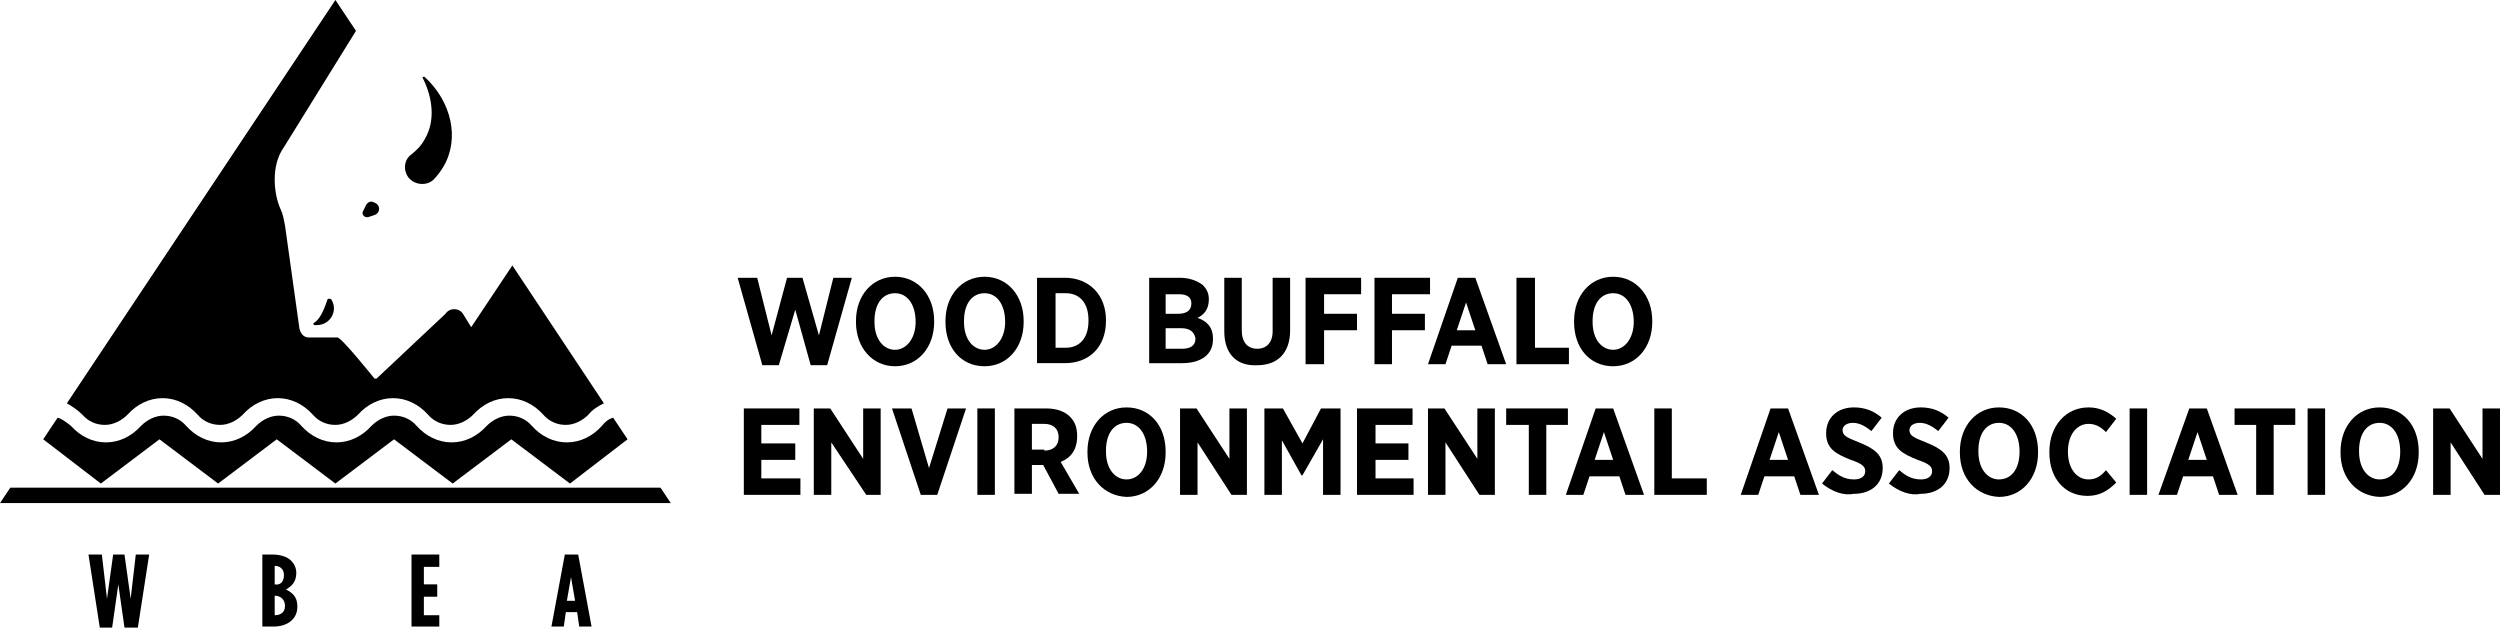 ﻿<svg xmlns="http://www.w3.org/2000/svg" preserveAspectRatio="xMinYMin slice" fill="#000" viewBox="0 0 243 61"><polygon points="71.7 27 73.6 27 75 32.6 76.5 27 78 27 79.6 32.6 81 27 82.8 27 80.4 35.5 78.8 35.5 77.3 30.1 75.7 35.5 74.1 35.5 "/><path d="M83.2 31.3v-0.1c0-2.5 1.6-4.3 3.8-4.3 2.2 0 3.8 1.8 3.8 4.3v0.1c0 2.5-1.6 4.3-3.8 4.3C84.8 35.6 83.2 33.8 83.2 31.3M89 31.3L89 31.3c0-1.7-0.8-2.8-2-2.8 -1.2 0-2 1-2 2.7v0.1c0 1.7 0.9 2.7 2 2.7S89 32.9 89 31.3"/><path d="M91.9 31.3v-0.1c0-2.5 1.6-4.3 3.8-4.3 2.2 0 3.8 1.8 3.8 4.3v0.1c0 2.5-1.6 4.3-3.8 4.3C93.4 35.6 91.9 33.8 91.9 31.3M97.7 31.3L97.7 31.3c0-1.7-0.8-2.8-2-2.8 -1.2 0-2 1-2 2.7v0.1c0 1.7 0.9 2.7 2 2.7S97.7 32.9 97.7 31.3"/><path d="M100.8 27h2.7c2.4 0 4 1.7 4 4.1v0.1c0 2.5-1.6 4.1-4 4.1h-2.7V27zM102.6 28.6v5.2h1c1.3 0 2.2-0.9 2.2-2.6v-0.1c0-1.7-0.9-2.6-2.2-2.6H102.6z"/><path d="M111.6 27h3.1c0.9 0 1.7 0.3 2.2 0.7 0.4 0.4 0.6 0.8 0.6 1.4v0c0 1-0.5 1.5-1.1 1.8 0.9 0.3 1.5 0.9 1.5 2v0.1c0 1.5-1.2 2.3-3 2.3h-3.2V27zM115.8 29.5c0-0.6-0.4-0.9-1.2-0.9h-1.3v1.9h1.2C115.3 30.5 115.8 30.2 115.8 29.5L115.8 29.5zM114.8 31.9h-1.5v2h1.6c0.8 0 1.3-0.3 1.3-1v0C116.1 32.3 115.7 31.9 114.8 31.9"/><path d="M119 32.2V27h1.7v5.1c0 1.2 0.6 1.8 1.5 1.8 0.9 0 1.5-0.6 1.5-1.7V27h1.7v5.1c0 2.3-1.3 3.4-3.2 3.4C120.2 35.6 119 34.4 119 32.2"/><polygon points="126.9 27 132.3 27 132.3 28.6 128.7 28.6 128.7 30.5 131.9 30.5 131.9 32.1 128.7 32.1 128.7 35.4 126.9 35.4 "/><polygon points="133.6 27 139 27 139 28.6 135.3 28.6 135.3 30.5 138.5 30.5 138.5 32.1 135.3 32.1 135.3 35.4 133.6 35.4 "/><path d="M141.7 27h1.7l3 8.4h-1.8l-0.6-1.8h-2.9l-0.6 1.8h-1.7L141.7 27zM143.4 32.1l-0.9-2.7 -0.9 2.7H143.4z"/><polygon points="147.4 27 149.2 27 149.2 33.8 152.5 33.8 152.5 35.4 147.4 35.4 "/><path d="M153 31.3v-0.1c0-2.5 1.6-4.3 3.8-4.3 2.2 0 3.8 1.8 3.8 4.3v0.1c0 2.5-1.6 4.3-3.8 4.3C154.5 35.6 153 33.8 153 31.3M158.8 31.3L158.8 31.3c0-1.7-0.8-2.8-2-2.8 -1.2 0-2 1-2 2.7v0.1c0 1.7 0.9 2.7 2 2.7C157.9 34 158.8 32.9 158.8 31.3"/><polygon points="72.3 39.7 77.7 39.7 77.7 41.3 74 41.3 74 43.1 77.3 43.1 77.3 44.7 74 44.7 74 46.5 77.8 46.5 77.8 48.1 72.3 48.1 "/><polygon points="79.1 39.7 80.7 39.7 83.9 44.6 83.9 39.7 85.6 39.7 85.6 48.1 84.2 48.1 80.8 43 80.8 48.1 79.1 48.1 "/><polygon points="86.7 39.7 88.6 39.7 90.3 45.5 92.1 39.7 93.9 39.7 91.1 48.1 89.5 48.1 "/><rect x="95" y="39.7" width="1.7" height="8.4"/><path d="M98.5 39.7h3.2c1 0 1.8 0.3 2.3 0.8 0.5 0.5 0.7 1.1 0.7 1.9v0c0 1.3-0.6 2.1-1.6 2.5l1.8 3.1h-2l-1.5-2.8h-1.1v2.8h-1.7V39.7zM101.5 43.8c0.9 0 1.4-0.5 1.4-1.3v0c0-0.8-0.5-1.3-1.4-1.3h-1.2v2.5H101.5z"/><path d="M105.7 44v-0.1c0-2.5 1.6-4.3 3.8-4.3 2.2 0 3.8 1.7 3.8 4.3V44c0 2.5-1.6 4.3-3.8 4.3C107.3 48.2 105.7 46.5 105.7 44M111.5 43.9L111.5 43.9c0-1.7-0.8-2.8-2-2.8 -1.2 0-2 1-2 2.7v0.1c0 1.7 0.9 2.7 2 2.7S111.5 45.6 111.5 43.9"/><polygon points="114.7 39.7 116.3 39.7 119.5 44.6 119.5 39.7 121.2 39.7 121.2 48.1 119.7 48.1 116.4 43 116.4 48.1 114.7 48.1 "/><polygon points="122.9 39.7 124.7 39.7 126.6 43.1 128.4 39.7 130.3 39.7 130.3 48.1 128.6 48.1 128.6 42.7 126.6 46.2 126.5 46.2 124.6 42.8 124.6 48.1 122.9 48.1 "/><polygon points="131.9 39.7 137.3 39.7 137.3 41.3 133.7 41.3 133.7 43.1 136.9 43.1 136.9 44.7 133.7 44.7 133.7 46.5 137.4 46.5 137.4 48.1 131.9 48.1 "/><polygon points="138.8 39.7 140.4 39.7 143.6 44.6 143.6 39.7 145.3 39.7 145.3 48.1 143.8 48.1 140.5 43 140.5 48.1 138.8 48.1 "/><polygon points="148.6 41.3 146.4 41.3 146.4 39.7 152.4 39.7 152.4 41.3 150.3 41.3 150.3 48.1 148.6 48.1 "/><path d="M155.1 39.7h1.7l3 8.4h-1.8l-0.6-1.8h-2.9l-0.6 1.8h-1.7L155.1 39.7zM156.8 44.7l-0.9-2.7 -0.9 2.7H156.8z"/><polygon points="160.8 39.7 162.5 39.7 162.5 46.5 165.9 46.5 165.9 48.1 160.8 48.1 "/><path d="M172.1 39.7h1.7l3 8.4H175l-0.6-1.8h-2.9l-0.6 1.8h-1.7L172.1 39.7zM173.8 44.7l-0.9-2.7 -0.9 2.7H173.8z"/><path d="M177.1 47l1-1.3c0.6 0.5 1.2 0.9 2.1 0.9 0.7 0 1.1-0.3 1.1-0.8v0c0-0.4-0.2-0.7-1.4-1.1 -1.5-0.6-2.4-1.1-2.4-2.6v0c0-1.5 1.1-2.5 2.7-2.5 1 0 1.9 0.3 2.7 1l-1 1.3c-0.5-0.4-1.1-0.8-1.8-0.8 -0.6 0-1 0.3-1 0.7v0c0 0.5 0.3 0.7 1.6 1.2 1.5 0.6 2.3 1.2 2.3 2.5v0c0 1.6-1.2 2.5-2.8 2.5C179.2 48.2 178.1 47.8 177.1 47"/><path d="M183.6 47l1-1.3c0.6 0.5 1.2 0.9 2.1 0.9 0.7 0 1.1-0.3 1.1-0.8v0c0-0.4-0.2-0.7-1.4-1.1 -1.5-0.6-2.4-1.1-2.4-2.6v0c0-1.5 1.1-2.5 2.7-2.5 1 0 1.9 0.3 2.7 1l-1 1.3c-0.5-0.4-1.1-0.8-1.8-0.8 -0.6 0-1 0.3-1 0.7v0c0 0.5 0.3 0.7 1.6 1.2 1.5 0.6 2.3 1.2 2.3 2.5v0c0 1.6-1.2 2.5-2.8 2.5C185.7 48.2 184.6 47.8 183.6 47"/><path d="M190.5 44v-0.1c0-2.5 1.6-4.3 3.8-4.3 2.2 0 3.8 1.7 3.8 4.3V44c0 2.5-1.6 4.3-3.8 4.3C192.1 48.2 190.5 46.5 190.5 44M196.3 43.9L196.3 43.9c0-1.7-0.8-2.8-2-2.8 -1.2 0-2 1-2 2.7v0.1c0 1.7 0.9 2.7 2 2.7C195.5 46.6 196.3 45.6 196.3 43.9"/><path d="M199.2 44v-0.1c0-2.5 1.6-4.3 3.8-4.3 1.2 0 2 0.5 2.7 1.1l-1 1.3c-0.5-0.5-1-0.8-1.7-0.8 -1.1 0-2 1-2 2.7v0c0 1.7 0.9 2.7 2 2.7 0.7 0 1.2-0.3 1.7-0.9l1 1.2c-0.8 0.8-1.6 1.3-2.8 1.3C200.7 48.2 199.2 46.5 199.2 44"/><rect x="207" y="39.7" width="1.7" height="8.4"/><path d="M212.8 39.7h1.7l3 8.4h-1.8l-0.6-1.8h-2.9l-0.6 1.8h-1.8L212.8 39.7zM214.5 44.7l-0.9-2.7 -0.9 2.7H214.5z"/><polygon points="219.3 41.3 217.2 41.3 217.2 39.7 223.1 39.7 223.1 41.3 221 41.3 221 48.1 219.3 48.1 "/><rect x="224.3" y="39.7" width="1.7" height="8.4"/><path d="M227.5 44v-0.1c0-2.5 1.6-4.3 3.8-4.3 2.2 0 3.8 1.7 3.8 4.3V44c0 2.5-1.6 4.3-3.8 4.3C229.1 48.2 227.5 46.5 227.5 44M233.3 43.9L233.3 43.9c0-1.7-0.8-2.8-2-2.8 -1.2 0-2 1-2 2.7v0.1c0 1.7 0.9 2.7 2 2.7C232.5 46.6 233.3 45.6 233.3 43.9"/><polygon points="236.5 39.7 238.1 39.7 241.3 44.6 241.3 39.7 243 39.7 243 48.1 241.5 48.1 238.2 43 238.2 48.1 236.5 48.1 "/><polygon points="8.6 53.9 9.9 53.9 10.4 58.2 11 53.9 12.1 53.9 12.7 58.2 13.2 53.9 14.5 53.9 13.4 61 12.1 61 11.5 56.8 10.9 61 9.7 61 "/><path d="M25.5 53.9h1c0.7 0 1.4 0.2 1.8 0.6 0.3 0.3 0.5 0.7 0.5 1.2v0c0 0.9-0.5 1.3-1 1.6 0.6 0.3 1.1 0.7 1.1 1.6V59c0 1.2-1 1.9-2.3 1.9h-1.1V53.9zM27.6 55.9c0-0.6-0.4-0.9-0.9-0.9h0v1.8h0C27.2 56.9 27.6 56.6 27.6 55.9L27.6 55.9zM26.7 57.9L26.7 57.9l0 1.9h0c0.6 0 1-0.3 1-0.9v0C27.7 58.3 27.3 57.9 26.7 57.9"/><polygon points="40 53.9 42.7 53.9 42.7 55.1 41.2 55.1 41.2 56.8 42.5 56.8 42.5 58 41.2 58 41.2 59.8 42.7 59.8 42.7 60.9 40 60.9 "/><path d="M54.9 53.9h1.3l1.3 7h-1.2l-0.2-1.4H55l-0.2 1.4h-1.2L54.9 53.9zM55.9 58.4l-0.4-2.3 -0.4 2.3H55.9z"/><path d="M58.5 41.4c-0.9 1-2.1 1.6-3.4 1.6 -1.3 0-2.5-0.6-3.4-1.6 -0.6-0.7-1.4-1-2.2-1 -0.8 0-1.6 0.4-2.2 1 -0.9 1-2.1 1.6-3.4 1.6s-2.5-0.6-3.4-1.6c-0.6-0.7-1.4-1-2.2-1 -0.8 0-1.6 0.4-2.2 1 -0.9 1-2.1 1.6-3.4 1.6 -1.3 0-2.5-0.6-3.4-1.6 -0.6-0.7-1.4-1-2.2-1 -0.8 0-1.6 0.4-2.2 1 -0.9 1-2.1 1.6-3.4 1.6s-2.5-0.6-3.4-1.6c-0.6-0.7-1.4-1-2.2-1 -0.8 0-1.6 0.4-2.2 1 -0.9 1-2.1 1.6-3.4 1.6 -1.3 0-2.5-0.6-3.4-1.6C6.4 41 6 40.7 5.6 40.6l-1.4 2.1L9.8 47l5.7-4.3 5.7 4.3 5.7-4.3 5.7 4.3 5.7-4.3L44 47l5.7-4.3 5.7 4.3 5.6-4.3 -1.4-2.1C59.2 40.7 58.8 41 58.5 41.4"/><polygon points="1 47.4 0 48.9 65.2 48.9 64.2 47.4 "/><path d="M31.8 29.2c-0.4 1.2-0.8 1.9-1.3 2.2 -0.1 0.1 0 0.2 0.1 0.2h0.2c1.3 0 2.1-1.4 1.4-2.5C32.1 29 31.8 29 31.8 29.2"/><path d="M35.6 19.9l-0.3 0.6c-0.2 0.3 0.1 0.7 0.5 0.6l0.6-0.2c0.6-0.2 0.6-1 0-1.2C36.1 19.5 35.8 19.6 35.6 19.9"/><path d="M41.3 13.5C41 14.1 40.5 14.6 40 15c-0.6 0.4-0.8 1.2-0.5 1.9 0.4 1 1.8 1.3 2.6 0.6 0.4-0.4 0.7-0.8 1-1.3 1.6-2.7 0.8-6.3-1.8-8.7 -0.1-0.1-0.3 0-0.2 0.1C42.1 9.6 42.3 11.8 41.3 13.5"/><path d="M27.7 21.9c-0.1-0.5-0.2-1.1-0.4-1.5 -0.7-1.5-1-4.3 0.3-6.1l7-11.3 -2-3L6.5 39.2c0.5 0.3 1 0.6 1.5 1.1 0.6 0.7 1.4 1 2.2 1s1.6-0.4 2.2-1c0.9-1 2.1-1.6 3.4-1.6 1.3 0 2.5 0.6 3.4 1.6 0.6 0.7 1.4 1 2.2 1 0.8 0 1.6-0.4 2.2-1 0.9-1 2.1-1.6 3.4-1.6s2.5 0.6 3.4 1.6c0.6 0.7 1.4 1 2.2 1 0.8 0 1.6-0.4 2.2-1 0.9-1 2.1-1.6 3.4-1.6 1.3 0 2.5 0.6 3.4 1.6 0.6 0.7 1.4 1 2.2 1 0.8 0 1.6-0.4 2.2-1 0.9-1 2.1-1.6 3.4-1.6 1.3 0 2.5 0.6 3.4 1.6 0.6 0.7 1.4 1 2.2 1 0.8 0 1.6-0.4 2.2-1 0.4-0.5 0.9-0.8 1.5-1.1l-8.9-13.4 -4 6L45 30.5c-0.4-0.6-1.3-0.6-1.7 0l-6.7 6.3h-0.2c0 0-3.2-4-3.6-4H30h0c-0.5 0-0.8-0.4-0.9-0.9L27.7 21.9z"/></svg>